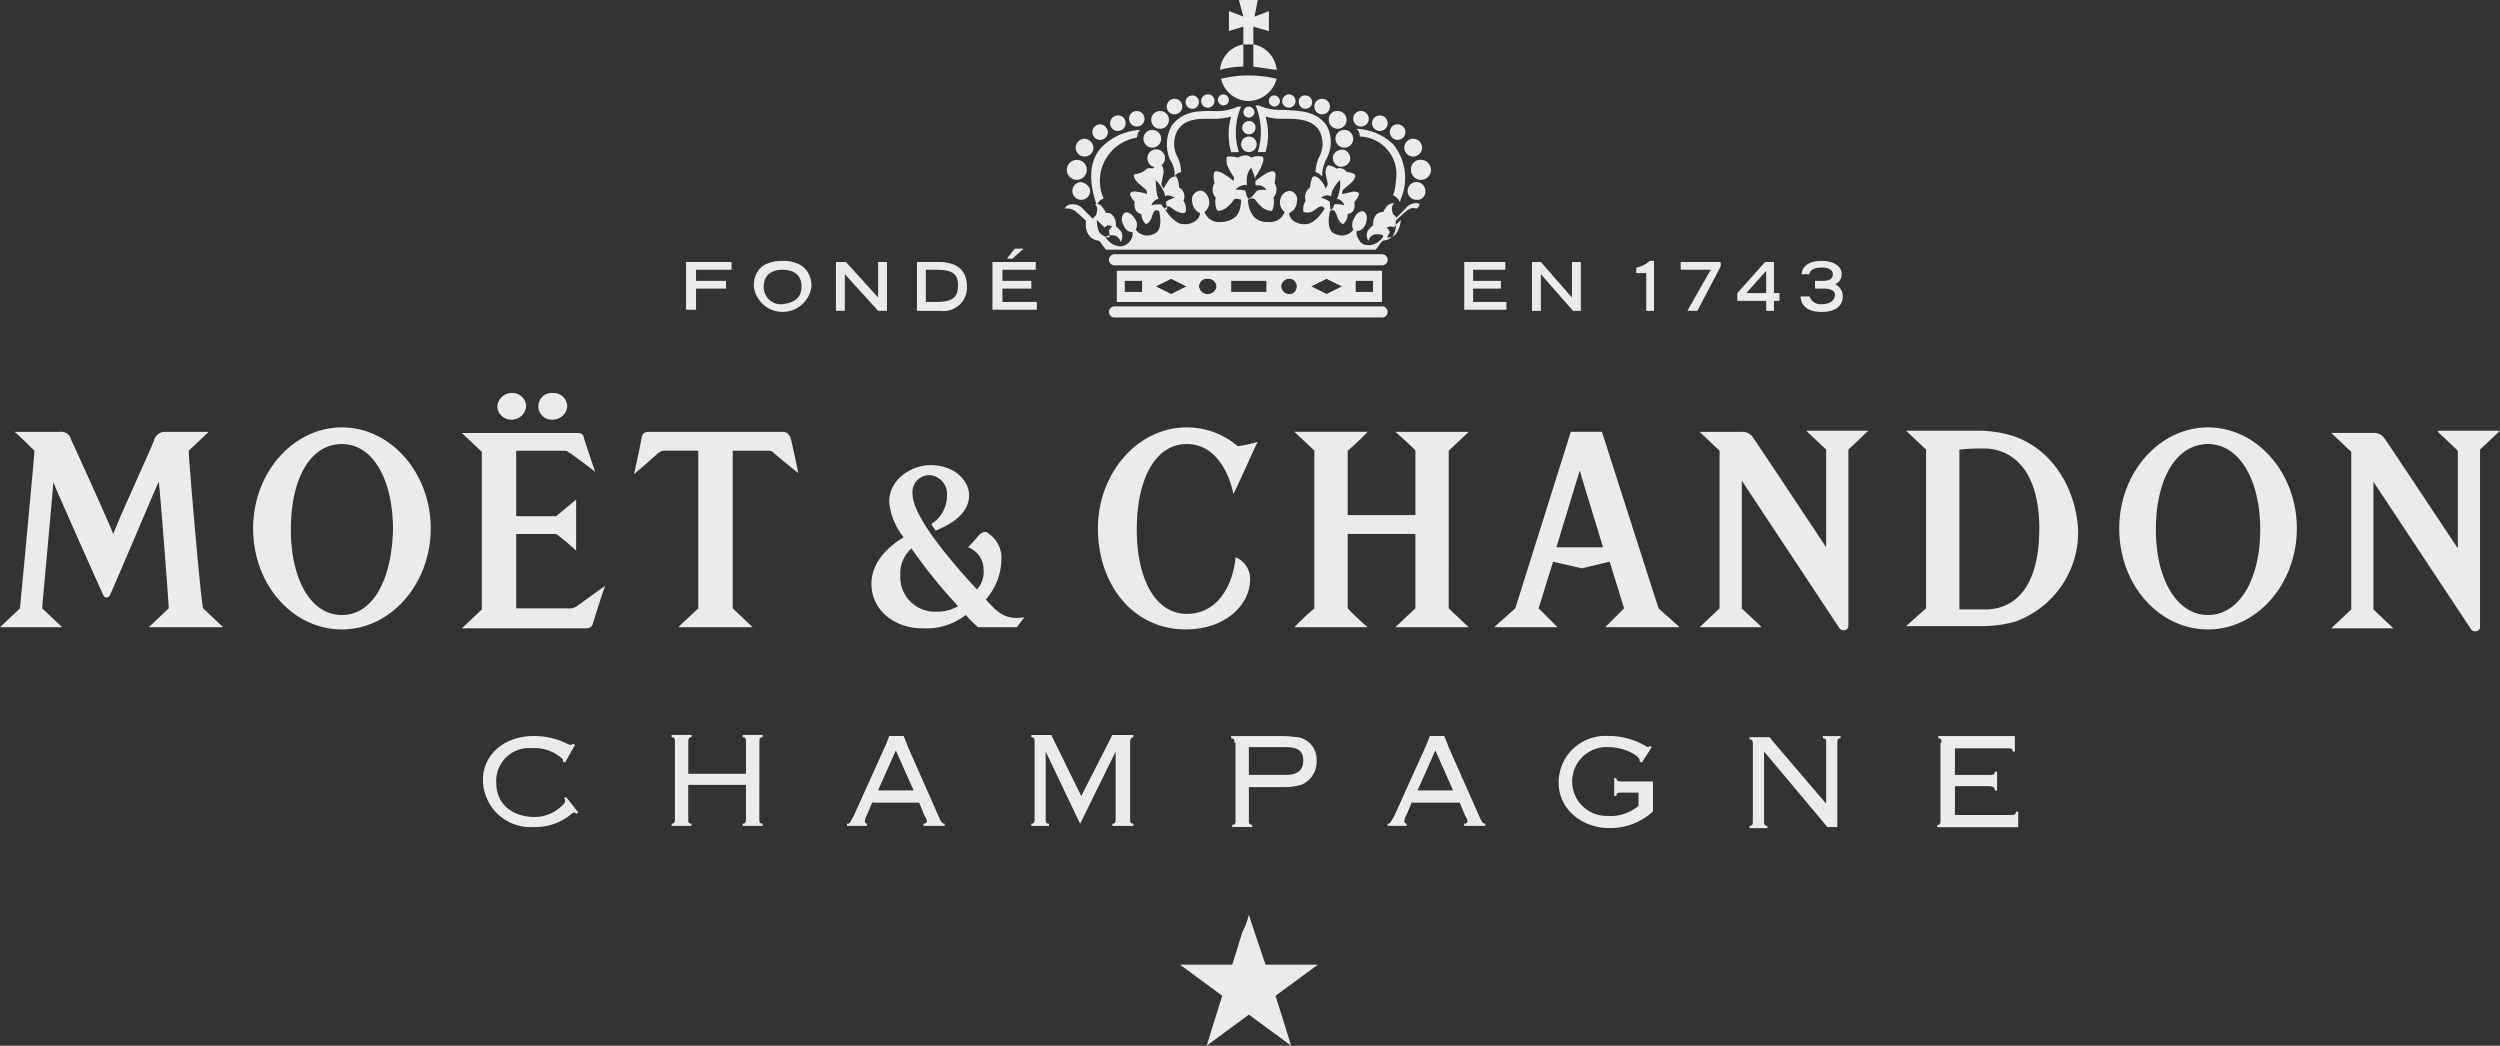 <?xml version="1.0" encoding="UTF-8"?>
<svg xmlns="http://www.w3.org/2000/svg" xmlns:xlink="http://www.w3.org/1999/xlink" width="227.113" height="95" viewBox="0 0 227.113 95">
  <rect x="0" y="0" width="227.113" height="95" fill="#333333" stroke="none"/>
  <defs>
    <linearGradient id="a" x1="-0.244" y1="0.494" x2="16.163" y2="0.494" gradientUnits="objectBoundingBox">
      <stop offset="0" stop-color="#fff"></stop>
      <stop offset="0.037" stop-color="#fff"></stop>
      <stop offset="0.272" stop-color="#fff"></stop>
      <stop offset="0.428" stop-color="#fff"></stop>
      <stop offset="0.689" stop-color="#fff"></stop>
      <stop offset="1" stop-color="#fff"></stop>
    </linearGradient>
    <linearGradient id="b" x1="-2.33" y1="0.506" x2="14.879" y2="0.506" xlink:href="#a"></linearGradient>
    <linearGradient id="c" x1="-3.966" y1="0.5" x2="12.068" y2="0.5" xlink:href="#a"></linearGradient>
    <linearGradient id="d" x1="-9.5" y1="0.5" x2="6.534" y2="0.5" xlink:href="#a"></linearGradient>
    <linearGradient id="e" x1="-5.598" y1="0.506" x2="9.74" y2="0.506" xlink:href="#a"></linearGradient>
    <linearGradient id="f" x1="-9.026" y1="0.494" x2="9.299" y2="0.494" xlink:href="#a"></linearGradient>
    <linearGradient id="g" x1="-11.647" y1="0.488" x2="4.953" y2="0.488" xlink:href="#a"></linearGradient>
    <linearGradient id="h" x1="-14.171" y1="0.488" x2="3.037" y2="0.488" xlink:href="#a"></linearGradient>
    <linearGradient id="i" x1="-18.234" y1="0.494" x2="1.096" y2="0.494" xlink:href="#a"></linearGradient>
    <linearGradient id="j" x1="-19.066" y1="0.481" x2="38.869" y2="0.481" xlink:href="#a"></linearGradient>
    <linearGradient id="k" x1="-21.761" y1="0.528" x2="43.415" y2="0.528" xlink:href="#a"></linearGradient>
    <linearGradient id="l" x1="-6.558" y1="-1.022" x2="-2.176" y2="-1.022" xlink:href="#a"></linearGradient>
    <linearGradient id="m" x1="-5.44" y1="-1.326" x2="-1.75" y2="-1.326" xlink:href="#a"></linearGradient>
    <linearGradient id="n" x1="-21.952" y1="0.491" x2="43.234" y2="0.491" xlink:href="#a"></linearGradient>
    <linearGradient id="o" x1="-26.15" y1="0.488" x2="48.321" y2="0.488" xlink:href="#a"></linearGradient>
    <linearGradient id="p" x1="-27.3" y1="0.49" x2="47.192" y2="0.49" xlink:href="#a"></linearGradient>
    <linearGradient id="q" x1="-28.524" y1="0.496" x2="45.993" y2="0.496" xlink:href="#a"></linearGradient>
    <linearGradient id="r" x1="-1.519" y1="0.52" x2="2.636" y2="0.52" xlink:href="#a"></linearGradient>
    <linearGradient id="s" x1="-1.519" y1="0.565" x2="2.636" y2="0.565" xlink:href="#a"></linearGradient>
    <linearGradient id="t" x1="-36.282" y1="0.481" x2="21.647" y2="0.481" xlink:href="#a"></linearGradient>
    <linearGradient id="u" x1="-40.622" y1="0.528" x2="24.536" y2="0.528" xlink:href="#a"></linearGradient>
    <linearGradient id="v" x1="-40.444" y1="0.491" x2="24.729" y2="0.491" xlink:href="#a"></linearGradient>
    <linearGradient id="w" x1="-45.277" y1="0.489" x2="29.179" y2="0.489" xlink:href="#a"></linearGradient>
    <linearGradient id="x" x1="-44.169" y1="0.491" x2="30.344" y2="0.491" xlink:href="#a"></linearGradient>
    <linearGradient id="y" x1="-42.956" y1="0.496" x2="31.56" y2="0.496" xlink:href="#a"></linearGradient>
    <linearGradient id="z" x1="-13.591" y1="0.493" x2="15.383" y2="0.493" xlink:href="#a"></linearGradient>
    <linearGradient id="aa" x1="-25.767" y1="0.471" x2="39.425" y2="0.471" xlink:href="#a"></linearGradient>
    <linearGradient id="ab" x1="-26.195" y1="0.474" x2="38.974" y2="0.474" xlink:href="#a"></linearGradient>
    <linearGradient id="ac" x1="-30.95" y1="0.514" x2="43.56" y2="0.514" xlink:href="#a"></linearGradient>
    <linearGradient id="ad" x1="-37.512" y1="0.488" x2="49.387" y2="0.488" xlink:href="#a"></linearGradient>
    <linearGradient id="ae" x1="-38.667" y1="0.488" x2="48.204" y2="0.488" xlink:href="#a"></linearGradient>
    <linearGradient id="af" x1="-52.544" y1="0.484" x2="51.794" y2="0.484" xlink:href="#a"></linearGradient>
    <linearGradient id="ag" x1="-40.181" y1="0.513" x2="31.641" y2="0.513" xlink:href="#a"></linearGradient>
    <linearGradient id="ah" x1="-36.589" y1="0.472" x2="28.617" y2="0.472" xlink:href="#a"></linearGradient>
    <linearGradient id="ai" x1="-36.206" y1="0.474" x2="28.986" y2="0.474" xlink:href="#a"></linearGradient>
    <linearGradient id="aj" x1="-40.454" y1="0.514" x2="34.06" y2="0.514" xlink:href="#a"></linearGradient>
    <linearGradient id="ak" x1="-46.02" y1="0.488" x2="40.896" y2="0.488" xlink:href="#a"></linearGradient>
    <linearGradient id="al" x1="-44.771" y1="0.488" x2="42.146" y2="0.488" xlink:href="#a"></linearGradient>
    <linearGradient id="am" x1="-41.748" y1="0.462" x2="45.123" y2="0.462" xlink:href="#a"></linearGradient>
    <linearGradient id="an" x1="-35.742" y1="0.494" x2="38.778" y2="0.494" xlink:href="#a"></linearGradient>
    <linearGradient id="ao" x1="-50.27" y1="0.517" x2="54.123" y2="0.517" xlink:href="#a"></linearGradient>
    <linearGradient id="ap" x1="-1.067" y1="0.496" x2="2.195" y2="0.496" xlink:href="#a"></linearGradient>
    <linearGradient id="aq" x1="-22.91" y1="0.476" x2="26.743" y2="0.476" xlink:href="#a"></linearGradient>
    <linearGradient id="ar" x1="-24.348" y1="0.476" x2="25.325" y2="0.476" xlink:href="#a"></linearGradient>
    <linearGradient id="as" x1="-9.646" y1="0.487" x2="11.216" y2="0.487" xlink:href="#a"></linearGradient>
    <linearGradient id="at" x1="0.003" y1="0.495" x2="0.994" y2="0.495" xlink:href="#a"></linearGradient>
    <linearGradient id="au" x1="-0.005" y1="0.507" x2="25.428" y2="0.507" xlink:href="#a"></linearGradient>
    <linearGradient id="av" x1="-1.178" y1="0.496" x2="18.881" y2="0.496" xlink:href="#a"></linearGradient>
    <linearGradient id="aw" x1="-2.939" y1="0.495" x2="19.731" y2="0.495" xlink:href="#a"></linearGradient>
    <linearGradient id="ax" x1="-4.505" y1="0.495" x2="18.168" y2="0.495" xlink:href="#a"></linearGradient>
    <linearGradient id="ay" x1="-6.906" y1="0.508" x2="19.169" y2="0.508" xlink:href="#a"></linearGradient>
    <linearGradient id="az" x1="-17.956" y1="0.507" x2="8.789" y2="0.507" xlink:href="#a"></linearGradient>
    <linearGradient id="ba" x1="-16.915" y1="0.495" x2="6.26" y2="0.495" xlink:href="#a"></linearGradient>
    <linearGradient id="bb" x1="-53.516" y1="0.495" x2="11.671" y2="0.495" xlink:href="#a"></linearGradient>
    <linearGradient id="bc" x1="-24.898" y1="0.495" x2="4.076" y2="0.495" xlink:href="#a"></linearGradient>
    <linearGradient id="bd" x1="-24.926" y1="0.495" x2="2.519" y2="0.495" xlink:href="#a"></linearGradient>
    <linearGradient id="be" x1="-26.423" y1="0.496" x2="1.019" y2="0.496" xlink:href="#a"></linearGradient>
  </defs>
  <g transform="translate(-404.7 -281.5)" opacity="0.9">
    <g transform="translate(448.569 348.262)">
      <path d="M456.873,354.759l-.2.1c-.1-.1-.1-.1-.2-.1a.312.312,0,0,0-.2.1,5.081,5.081,0,0,1-3.429,1.21,4.324,4.324,0,0,1-4.639-4.336c0-2.118,1.815-3.933,4.639-3.933a6.858,6.858,0,0,1,2.32.4c.5.2.706.3.908.4h.1c.1,0,.1,0,.2-.1l.2.1-.908,1.614-.2-.1v-.2a3.735,3.735,0,0,0-2.824-1.009,2.98,2.98,0,0,0-3.227,3.126c0,2.017,1.513,3.126,3.53,3.126a3.583,3.583,0,0,0,2.622-1.21.37.37,0,0,0,.1-.3c0-.1,0-.1-.1-.2l.2-.1Z" transform="translate(-448.2 -347.699)" fill="url(#a)"></path>
      <path d="M473.167,355.365c0,.2,0,.4.3.4v.2h-1.815v-.2c.3,0,.3-.2.3-.4v-3.126h-5.244v3.126c0,.2,0,.4.3.4v.2H465.2v-.2c.3,0,.3-.2.3-.4v-7.059c0-.2,0-.4-.3-.4v-.2h1.815v.2c-.3,0-.3.2-.3.4v2.925h5.244v-2.925c0-.2,0-.4-.3-.4v-.2h1.815v.2c-.3,0-.3.2-.3.4Z" transform="translate(-448.056 -347.7)" fill="url(#b)"></path>
      <path d="M483.32,353.75l-.5,1.21a1.434,1.434,0,0,0-.2.605.217.217,0,0,0,.2.2v.2H481v-.2c.3,0,.2,0,.605-.706l2.824-6.253a9.5,9.5,0,0,0,.4-1.008h1.311s.3.706.4,1.008l2.723,6.152c.3.706.4.807.605.807v.2h-1.916v-.2c.2,0,.3-.1.3-.2s0-.2-.2-.5l-.5-1.21H483.32Zm.5-1.009h3.227l-1.614-3.631Z" transform="translate(-447.921 -347.699)" fill="url(#c)"></path>
      <path d="M531.919,353.75l-.5,1.21a1.434,1.434,0,0,0-.2.605.217.217,0,0,0,.2.2v.2H529.7v-.2c.2,0,.2,0,.605-.706l2.824-6.253a9.5,9.5,0,0,0,.4-1.008h1.311s.3.706.4,1.008l2.723,6.152c.3.706.4.807.605.807v.2h-1.916v-.2c.2,0,.3-.1.3-.2s0-.2-.2-.5l-.5-1.21h-4.336Zm.5-1.009h3.227l-1.614-3.631Z" transform="translate(-447.508 -347.699)" fill="url(#d)"></path>
      <path d="M497.6,355.97v-.2c.3,0,.3-.2.3-.4v-7.059c0-.2,0-.4-.3-.4v-.2h1.815l2.723,5.547,2.824-5.547h1.916v.2c-.2,0-.3.2-.3.4v7.059c0,.2,0,.4.3.4v.2h-1.916v-.2c.3,0,.3-.2.3-.4v-6.152h0l-3.227,6.555-3.126-6.555h0v6.152c0,.2,0,.4.3.4v.2Z" transform="translate(-447.78 -347.7)" fill="url(#e)"></path>
      <path d="M515.9,348.405c0-.2,0-.4-.3-.4v-.2h4.639c.706,0,1.109.1,1.412.1a2.042,2.042,0,0,1,1.714,2.118,2.264,2.264,0,0,1-1.412,2.219,5.713,5.713,0,0,1-1.614.2h-3.126v3.025c0,.2,0,.4.3.4v.2H515.7v-.2c.3,0,.3-.2.3-.4v-7.059Zm1.311,2.925h3.328c1.311,0,1.614-.605,1.614-1.311s-.3-1.21-1.614-1.21h-3.328Z" transform="translate(-447.628 -347.699)" fill="url(#f)"></path>
      <path d="M550.848,352.943c-.3,0-.5,0-.5.3h-.2v-1.614h.2c0,.3.3.3.5.3h2.824v2.723a5.734,5.734,0,0,1-3.933,1.513c-2.521,0-4.639-1.714-4.639-4.135a4.246,4.246,0,0,1,4.437-4.236,6.686,6.686,0,0,1,3.63,1.008c.1,0,.1,0,.2-.1l.2.1-.908,1.412-.2-.1v-.1c0-.4-1.311-1.21-2.925-1.21a3.127,3.127,0,1,0-.1,6.253,4,4,0,0,0,2.925-.908v-1.21h-1.513Z" transform="translate(-447.377 -347.699)" fill="url(#g)"></path>
      <path d="M569.259,353.952h0v-5.547c0-.2,0-.4-.3-.4v-.2h1.614v.2c-.3,0-.3.2-.3.4v7.665h-.908s-.4-.5-.5-.605l-5.244-6.253v6.354c0,.2,0,.4.3.4v.2H562.3v-.2c.3,0,.3-.2.3-.4v-7.059c0-.2,0-.4-.3-.4v-.2h1.815s.4.5.5.605Z" transform="translate(-447.231 -347.699)" fill="url(#h)"></path>
      <path d="M579.6,348.405c0-.2,0-.4-.3-.4v-.2h6.959v1.412h-.2c0-.3-.1-.3-.605-.3h-4.639v2.42h3.025c.4,0,.605,0,.605-.3h.2v1.714h-.2c0-.3-.2-.4-.605-.4h-3.025v2.622h4.942c.4,0,.605,0,.605-.3h.2v1.412H579.2v-.2c.3,0,.3-.2.3-.4v-7.059Z" transform="translate(-447.087 -347.699)" fill="url(#i)"></path>
    </g>
    <g transform="translate(501.414 281.5)">
      <path d="M502.615,296.808a.908.908,0,1,1-.908-.908A.9.9,0,0,1,502.615,296.808Z" transform="translate(-500.598 -281.378)" fill="url(#j)"></path>
      <path d="M502.914,298.707a.807.807,0,1,1-.807-.807C502.51,298,502.914,298.3,502.914,298.707Z" transform="translate(-500.594 -281.361)" fill="url(#k)"></path>
      <g transform="translate(4.74 8.572)">
        <path d="M514.982,291.008a.5.5,0,1,0-.5-.5A.54.54,0,0,0,514.982,291.008Zm3.126,4.236h.706a5.848,5.848,0,0,0,0-3.227,4.911,4.911,0,0,0,1.513.2h.3c.908,0,2.32,0,3.026,1.008a2.5,2.5,0,0,1,0,2.521,3.684,3.684,0,0,0-.3,1.311,1.534,1.534,0,0,1,.605.4,3.458,3.458,0,0,1,.4-1.614,3.188,3.188,0,0,0,0-3.025c-1.008-1.412-2.723-1.311-3.832-1.412h-.1a4.813,4.813,0,0,1-2.219-.4h-.3A6.215,6.215,0,0,1,518.108,295.244ZM505.3,306.035v2.824h24v-2.824Zm2.32,1.916h-1.614v-1.109h1.614Zm2.622.2-1.412-.706,1.412-.706,1.412.706Zm3.328,0a.779.779,0,0,1-.807-.706.719.719,0,0,1,.807-.706.779.779,0,0,1,.807.706A.856.856,0,0,1,513.57,308.153Zm5.345-.2h-3.227v-1.109h3.227Zm2.118.2a.779.779,0,0,1-.807-.706.719.719,0,0,1,.807-.706.712.712,0,1,1,0,1.412Zm3.328,0-1.412-.706,1.412-.706,1.412.706Zm4.236-.2h-1.614v-1.109H528.6Zm-18.052-10.488a.881.881,0,0,1,.605-.4,3.684,3.684,0,0,0-.3-1.311,2.5,2.5,0,0,1,0-2.521c.706-1.109,2.118-1.008,3.025-1.008h.3a6.1,6.1,0,0,0,1.513-.2,5.848,5.848,0,0,0,0,3.227h.706a5.933,5.933,0,0,1,.2-4.135h-.3a4.812,4.812,0,0,1-2.219.4h0c-1.109,0-2.824-.1-3.832,1.412a3.55,3.55,0,0,0-.1,3.025A2.294,2.294,0,0,1,510.544,297.463Zm-1.412-.908a.8.8,0,1,0-1.008-.5A.753.753,0,0,0,509.132,296.555Z" transform="translate(-505.3 -290)" fill="url(#l)"></path>
      </g>
      <g transform="translate(2.418 11.699)">
        <path d="M507.135,293.907h0c.1-.3.1-.5.3-.706a5.387,5.387,0,0,0-3.328,1.412c-1.614,1.513-1.109,3.832-.706,5.143.1.2,0,.1.1.3.2-.4.3-.5.605-.605,0-.1,0-.1-.1-.3a3.983,3.983,0,0,1,3.126-5.244Zm23.3.605A5.128,5.128,0,0,0,527.1,293.1a.916.916,0,0,1,.3.706h0a3.426,3.426,0,0,1,3.328,3.328,9.938,9.938,0,0,1-.2,1.714.781.781,0,0,0-.1.3,1.144,1.144,0,0,1,.605.605c.1-.2,0,0,.1-.3A4.84,4.84,0,0,0,530.431,294.512ZM505.32,308.832h24.1v-2.824h-24v2.824ZM527,306.916h1.614v1.109H527Zm-2.622-.2,1.412.706-1.412.706-1.412-.706Zm-3.328,0a.712.712,0,1,1-.807.706A.779.779,0,0,1,521.052,306.715Zm-5.345.2h3.227v1.109h-3.227Zm-2.118-.2a.779.779,0,0,1,.807.706.719.719,0,0,1-.807.706.779.779,0,0,1-.807-.706A.719.719,0,0,1,513.589,306.715Zm-3.328,0,1.412.706-1.412.706-1.412-.706Zm-4.236.2h1.614v1.109h-1.614Z" transform="translate(-502.998 -293.1)" fill="url(#m)"></path>
      </g>
      <path d="M503.214,294.807a.807.807,0,1,1-.807-.807A.868.868,0,0,1,503.214,294.807Z" transform="translate(-500.591 -281.394)" fill="url(#n)"></path>
      <path d="M504.512,293.406a.706.706,0,1,1-.706-.706A.758.758,0,0,1,504.512,293.406Z" transform="translate(-500.579 -281.405)" fill="url(#o)"></path>
      <path d="M506.112,292.606a.706.706,0,1,1-.706-.706A.689.689,0,0,1,506.112,292.606Z" transform="translate(-500.565 -281.412)" fill="url(#p)"></path>
      <circle cx="0.706" cy="0.706" r="0.706" transform="translate(5.849 10.085)" fill="url(#q)"></circle>
      <path d="M529.409,310.108h0a.5.5,0,0,0,0-1.008H505.1a.5.5,0,0,0,0,1.008h24.3Z" transform="translate(-500.566 -281.266)" fill="url(#r)"></path>
      <path d="M529.409,305.408h0a.5.5,0,0,0,0-1.008H505.1a.5.5,0,0,0,0,1.008h24.3Z" transform="translate(-500.566 -281.306)" fill="url(#s)"></path>
      <path d="M531.8,296.808a.908.908,0,1,0,.908-.908A.846.846,0,0,0,531.8,296.808Z" transform="translate(-500.335 -281.378)" fill="url(#t)"></path>
      <path d="M533,296.9Z" transform="translate(-500.325 -281.369)" fill="#fff"></path>
      <path d="M531.5,298.707a.8.8,0,0,0,.807.807.742.742,0,0,0,.807-.807.807.807,0,0,0-1.614,0Z" transform="translate(-500.338 -281.361)" fill="url(#u)"></path>
      <path d="M531.2,294.807a.807.807,0,1,0,.807-.807A.8.8,0,0,0,531.2,294.807Z" transform="translate(-500.34 -281.394)" fill="url(#v)"></path>
      <path d="M529.9,293.406a.706.706,0,1,0,.706-.706A.689.689,0,0,0,529.9,293.406Z" transform="translate(-500.351 -281.405)" fill="url(#w)"></path>
      <path d="M528.3,292.606a.706.706,0,1,0,.706-.706A.689.689,0,0,0,528.3,292.606Z" transform="translate(-500.365 -281.412)" fill="url(#x)"></path>
      <path d="M526.6,292.206a.706.706,0,1,0,.706-.706A.689.689,0,0,0,526.6,292.206Z" transform="translate(-500.379 -281.415)" fill="url(#y)"></path>
      <path d="M532.2,294.6Z" transform="translate(-500.332 -281.389)" fill="#fff"></path>
      <path d="M530.7,293.1Z" transform="translate(-500.344 -281.401)" fill="#fff"></path>
      <path d="M528.7,292.3Z" transform="translate(-500.361 -281.408)" fill="#fff"></path>
      <path d="M516.308,281.5h1.714l-.3,1.513,1.311-.5v1.815l-1.412-.4v1.614h-.908V283.92l-1.311.4v-1.815l1.311.5Z" transform="translate(-500.474 -281.5)" fill="url(#z)"></path>
      <circle cx="0.807" cy="0.807" r="0.807" transform="translate(7.16 11.799)" fill="url(#aa)"></circle>
      <path d="M510.014,292.307a.807.807,0,1,1-.807-.807A.8.8,0,0,1,510.014,292.307Z" transform="translate(-500.534 -281.415)" fill="url(#ab)"></path>
      <path d="M511.212,291.106a.706.706,0,1,1-.706-.706A.689.689,0,0,1,511.212,291.106Z" transform="translate(-500.522 -281.424)" fill="url(#ac)"></path>
      <path d="M512.71,290.705a.605.605,0,1,1-.605-.605A.581.581,0,0,1,512.71,290.705Z" transform="translate(-500.507 -281.427)" fill="url(#ad)"></path>
      <path d="M514.11,290.605a.605.605,0,1,1-.605-.605A.581.581,0,0,1,514.11,290.605Z" transform="translate(-500.496 -281.428)" fill="url(#ae)"></path>
      <path d="M519,290.6a.5.5,0,1,0,1.008,0,.54.54,0,0,0-.5-.5A.476.476,0,0,0,519,290.6Z" transform="translate(-500.444 -281.427)" fill="url(#af)"></path>
      <path d="M525.3,296.513a.884.884,0,0,0,1.008-.5.832.832,0,0,0-.5-1.009.884.884,0,0,0-1.008.5A.832.832,0,0,0,525.3,296.513Z" transform="translate(-500.395 -281.386)" fill="url(#ag)"></path>
      <path d="M525,294.007a.807.807,0,1,0,.807-.807A.8.8,0,0,0,525,294.007Z" transform="translate(-500.393 -281.401)" fill="url(#ah)"></path>
      <path d="M524.4,292.307a.807.807,0,1,0,.807-.807A.742.742,0,0,0,524.4,292.307Z" transform="translate(-500.398 -281.415)" fill="url(#ai)"></path>
      <path d="M523.1,291.106a.706.706,0,1,0,.706-.706A.689.689,0,0,0,523.1,291.106Z" transform="translate(-500.409 -281.424)" fill="url(#aj)"></path>
      <path d="M521.7,290.705a.605.605,0,1,0,.605-.605A.535.535,0,0,0,521.7,290.705Z" transform="translate(-500.421 -281.427)" fill="url(#ak)"></path>
      <path d="M520.2,290.605a.605.605,0,1,0,.605-.605A.651.651,0,0,0,520.2,290.605Z" transform="translate(-500.434 -281.428)" fill="url(#al)"></path>
      <path d="M517.81,293.005a.605.605,0,1,1-.605-.605A.581.581,0,0,1,517.81,293.005Z" transform="translate(-500.464 -281.407)" fill="url(#am)"></path>
      <path d="M517.912,294.506a.706.706,0,1,1-.706-.706A.689.689,0,0,1,517.912,294.506Z" transform="translate(-500.465 -281.396)" fill="url(#an)"></path>
      <path d="M517.708,291.6a.5.5,0,1,1-.5-.5A.54.54,0,0,1,517.708,291.6Z" transform="translate(-500.463 -281.418)" fill="url(#ao)"></path>
      <path d="M532.569,299.836a1.227,1.227,0,0,0-1.008.5l-.807.807-.3-.3c-.1-.2-.2-.706,0-.908.1-.1,0-.1,0-.1a.937.937,0,0,0-.605.3,5.233,5.233,0,0,0-.3.5,1,1,0,0,0-.605.2,1.256,1.256,0,0,0-.3,1.008,2.269,2.269,0,0,0-.5.5.9.9,0,0,0,0,.807c0,.1.1.1.1,0a.758.758,0,0,1,.706-.5c.4,0,.605.1.605.2a1.678,1.678,0,0,1-1.21.807c-.5,0-.807-.1-1.008-.5a1.023,1.023,0,0,1-.2-.807s.5.1.807-.605c.2-.605.1-.908-.1-1.109-.3-.2-.706.1-.908.5-.4.706-.1,1.109-.1,1.109a1.3,1.3,0,0,1-1.614.4c-1.008-.3-.5-2.118-.5-2.118s.3-.1.4,0a2.409,2.409,0,0,1,.3.706c.1.2.3.5.5.5a1.26,1.26,0,0,0,.4-.908c.4-.1.706-.3.605-1.109,0,0,.5-.5.4-.807a.776.776,0,0,0-.605-.1c-.4.1-.908.2-.908.2s0-.3.1-.4.605-.5.807-.706.4-.605.2-.706a1.87,1.87,0,0,0-.706-.2.7.7,0,0,0-.4-.3h0a.787.787,0,0,0-.5,0,2.136,2.136,0,0,0-.706-.3c-.2,0-.3.4-.3.605,0,.3.2,1.008.2,1.109a1.478,1.478,0,0,1-.2.4,1.911,1.911,0,0,0-.5-.807.682.682,0,0,0-.605-.3c-.1,0-.3.605-.3,1.008a1.043,1.043,0,0,0-.4,1.21,1.31,1.31,0,0,0-.2,1.009,1.02,1.02,0,0,0,.908-.1c.3-.2.5-.4.706-.4a.373.373,0,0,1,.3.2s-.807,1.412-1.714,1.412a1.607,1.607,0,0,1-1.109-.3.954.954,0,0,1-.4-.706,1.177,1.177,0,0,0,.706-1.009.806.806,0,0,0-.605-1.008.956.956,0,0,0-.908.807,1.092,1.092,0,0,0,.4,1.109,1.389,1.389,0,0,1-1.513.908,1.607,1.607,0,0,1-1.21-.4,2.4,2.4,0,0,1-.605-1.614s.3-.2.5-.1c.2,0,.3.4.605.605a1.4,1.4,0,0,0,1.008.5c.2,0,.3-.807.2-1.21a1.068,1.068,0,0,0,.1-1.311s.2-.807,0-1.008c-.1-.1-.3-.1-.706.1a7.091,7.091,0,0,0-1.009.706s-.1-.3,0-.4a5.47,5.47,0,0,0,.605-1.109c.1-.3.2-.706-.1-.706a1.49,1.49,0,0,0-.908.1.852.852,0,0,0-.605-.2h0a1.433,1.433,0,0,0-.605.2,3.112,3.112,0,0,0-.908-.1c-.2,0-.1.5-.1.706a5.471,5.471,0,0,0,.605,1.109c.1.1,0,.4,0,.4a7.087,7.087,0,0,0-1.009-.706c-.4-.2-.706-.2-.706-.1-.2.3,0,1.008,0,1.008a1.057,1.057,0,0,0,.1,1.311c-.1.4,0,1.109.2,1.21a1.4,1.4,0,0,0,1.008-.5c.3-.2.4-.605.605-.605a2.052,2.052,0,0,1,.5.1s0,1.21-.605,1.614a1.938,1.938,0,0,1-1.21.4,1.389,1.389,0,0,1-1.513-.908,1.092,1.092,0,0,0,.4-1.109c-.1-.5-.5-.908-.908-.807a.806.806,0,0,0-.605,1.008,1.177,1.177,0,0,0,.706,1.009.954.954,0,0,1-.4.706,1.608,1.608,0,0,1-1.109.3c-.908,0-1.714-1.412-1.714-1.412s.2-.2.3-.2c.2,0,.4.2.706.4.4.2.807.3.908.1a1.31,1.31,0,0,0-.2-1.009.925.925,0,0,0-.4-1.21c0-.5-.2-1.008-.3-1.008a.785.785,0,0,0-.605.3c-.2.3-.5.807-.5.807a1.478,1.478,0,0,1-.2-.4c0-.1.2-.908.2-1.109,0-.3-.1-.706-.3-.605a1.09,1.09,0,0,0-.706.3.787.787,0,0,0-.5,0h0a1.706,1.706,0,0,1-1.109.5c-.2.1,0,.5.2.706s.706.605.807.706.1.4.1.4a2.98,2.98,0,0,0-.908-.2.639.639,0,0,0-.605.1c-.1.3.4.807.4.807-.1.706.2,1.009.605,1.109a1.26,1.26,0,0,0,.4.908c.2,0,.4-.3.5-.5a2.41,2.41,0,0,1,.3-.706c.1-.1.4,0,.4,0s.5,1.815-.5,2.118a1.3,1.3,0,0,1-1.614-.4.875.875,0,0,0-.1-1.009c-.2-.4-.706-.706-.908-.5-.2.1-.4.5-.1,1.109.3.706.807.605.807.605a1.054,1.054,0,0,1-.2.807,1.113,1.113,0,0,1-1.008.5,1.678,1.678,0,0,1-1.21-.807c0-.1.2-.2.605-.2a.758.758,0,0,1,.706.5c0,.1.1.1.1,0a.974.974,0,0,0,0-.807,2.272,2.272,0,0,0-.5-.5,1.256,1.256,0,0,0-.3-1.009.618.618,0,0,0-.605-.2,1.475,1.475,0,0,0-.3-.5.541.541,0,0,0-.605-.3c-.1,0-.1,0,0,.1.2.2.1.706,0,.908l-.3.3-.807-.807a1.227,1.227,0,0,0-1.008-.5c-.605,0-.706.4-.706.4a1.288,1.288,0,0,1,.908.2,11.251,11.251,0,0,1,1.009.908c-.1,1.008.3,1.714,1.21,1.815l.605.807h24.506l.605-.807c1.008-.1,1.311-.807,1.21-1.815a11.231,11.231,0,0,1,1.008-.908.872.872,0,0,1,.908-.2S533.174,299.836,532.569,299.836Zm-27.935,3.126a1.249,1.249,0,0,1-.807-.4c-.3-.3-.3-1.21-.3-1.21l.5.5.2.2a1.249,1.249,0,0,1,.3-.2,1.043,1.043,0,0,1,.4.1l-.2.2a.312.312,0,0,0-.1.2S504.735,302.862,504.634,302.963Zm5.244-2.521c-.1.1-.5-.5-.5-.5h-.4a2.051,2.051,0,0,0-.5.1,1.085,1.085,0,0,1,.4-.5.781.781,0,0,1,.3-.1s-.1,0-.2-.5a8.4,8.4,0,0,1-.1-1.21,3.681,3.681,0,0,1,.706,1.008c.2.4.1.5.1.5a.442.442,0,0,1,.3-.1,1.279,1.279,0,0,1,.605.2,4.741,4.741,0,0,0-.5.2,1.247,1.247,0,0,0-.3.2S509.979,300.442,509.878,300.442Zm7.463-1.009c-.2,0-.3-.706-.3-.706a1.043,1.043,0,0,0-.4-.1h-.5a1.091,1.091,0,0,1,.605-.4.487.487,0,0,1,.4,0v-.4a1.763,1.763,0,0,1,.4-1.21h0a4.971,4.971,0,0,1,.4,1.21v.4h.4a1.091,1.091,0,0,1,.605.4h-.5a1.043,1.043,0,0,0-.4.1s-.5.706-.706.706Zm7.463,1.009c-.1,0-.1-.706-.1-.706a1.248,1.248,0,0,0-.3-.2,4.744,4.744,0,0,0-.5-.2.883.883,0,0,1,.605-.2.442.442,0,0,1,.3.1,2.829,2.829,0,0,1,.1-.5,3.681,3.681,0,0,1,.706-1.008,2.822,2.822,0,0,1-.1,1.21,1.2,1.2,0,0,1-.2.5.78.78,0,0,1,.3.1,1.085,1.085,0,0,1,.4.5,2.051,2.051,0,0,0-.5-.1h-.4S524.9,300.542,524.8,300.442Zm5.95,2.118a.972.972,0,0,1-.807.4c-.1,0,.2-.5.2-.5a.352.352,0,0,1-.1-.2l-.2-.2a1.043,1.043,0,0,1,.4-.1.442.442,0,0,1,.3.1s-.1.1.1-.2l.5-.5A2.731,2.731,0,0,1,530.754,302.559Z" transform="translate(-500.6 -281.381)" fill="url(#ap)"></path>
      <path d="M516.718,285.5v2.017a7.678,7.678,0,0,0-2.118.3A2.575,2.575,0,0,1,516.718,285.5Z" transform="translate(-500.481 -281.466)" fill="url(#aq)"></path>
      <path d="M517.6,285.5a2.575,2.575,0,0,1,2.118,2.32l-2.118-.3Z" transform="translate(-500.456 -281.466)" fill="url(#ar)"></path>
      <path d="M519.742,288.6a2.693,2.693,0,0,1-2.521,2.017A2.581,2.581,0,0,1,514.7,288.6a10.161,10.161,0,0,1,2.521-.3A10.766,10.766,0,0,1,519.742,288.6Z" transform="translate(-500.48 -281.442)" fill="url(#as)"></path>
    </g>
    <g transform="translate(404.7 317.201)">
      <path d="M512.508,321.539c3.025,0,4.034,3.429,4.236,4.538.4-.706,2.017-4.437,2.219-4.74a12.863,12.863,0,0,1-1.815.4,7.129,7.129,0,0,0-4.639-1.714c-4.437,0-8.068,4.135-8.068,9.177,0,5.143,3.227,9.177,7.967,9.177,3.63,0,5.748-2.219,5.849-4.336a2.123,2.123,0,0,0-1.311-2.219c-.2,2.219-1.412,5.143-4.437,5.143-2.824,0-4.538-3.126-4.538-7.665C507.97,324.665,509.684,321.539,512.508,321.539Zm-90.663.605,1.815-1.714h-3.933a1,1,0,0,0-1.009.706c-.1.4-3.126,6.959-3.731,8.572-.2-.605-3.53-7.967-3.832-8.572a.9.9,0,0,0-1.009-.706h-4.135c.3.2,1.513,1.412,1.815,1.714,0,.5-1.21,13.211-1.311,14.321l-1.815,1.714h5.648l-1.815-1.714c0-.3,1.008-10.993,1.008-11.5.1.4,4.437,10.085,4.538,10.287a.315.315,0,0,0,.605,0c.1-.1,4.135-9.682,4.437-10.287.1.5.908,10.993.908,11.5l-1.815,1.714h6.757l-1.815-1.714C422.954,335.961,421.844,322.951,421.844,322.144Zm13.917-2.118c-4.437,0-8.068,4.135-8.068,9.177,0,5.143,3.631,9.177,8.068,9.177s8.068-4.135,8.068-9.177S440.2,320.026,435.762,320.026Zm0,17.044c-2.824,0-4.639-3.227-4.639-7.765s1.714-7.765,4.639-7.765c2.824,0,4.639,3.227,4.639,7.765C440.3,333.843,438.585,337.07,435.762,337.07Zm169.528-17.044c-4.437,0-8.068,4.135-8.068,9.177,0,5.143,3.631,9.177,8.068,9.177s8.068-4.135,8.068-9.177S609.727,320.026,605.289,320.026Zm0,17.044c-2.824,0-4.74-3.227-4.74-7.765s1.815-7.765,4.74-7.765c2.824,0,4.74,3.227,4.74,7.765S608.113,337.07,605.289,337.07Zm-154.1-17.749a1.32,1.32,0,0,0,1.311-1.21,1.251,1.251,0,0,0-1.311-1.21,1.32,1.32,0,0,0-1.311,1.21A1.251,1.251,0,0,0,451.191,319.32Zm3.731,0a1.32,1.32,0,0,0,1.311-1.21,1.251,1.251,0,0,0-1.311-1.21,1.214,1.214,0,1,0,0,2.42Zm1.311,17.144h-4.639v-6.757h3.631a20.515,20.515,0,0,1,1.815,1.513v-4.639l-1.815,1.513h-3.631v-5.95h4.236c.3,0,.4,0,.605.2.1,0,2.219,1.614,2.32,1.714,0-.1-1.008-2.925-1.008-3.126-.1-.3-.2-.4-.706-.4H446.653s1.714,1.614,1.815,1.714v14.321l-1.815,1.714h11.3a.58.58,0,0,0,.605-.4c0-.1,1.009-3.227,1.109-3.429-.1,0-2.521,1.815-2.723,1.916A1.5,1.5,0,0,1,456.234,336.465ZM475.8,320.43H463.6c-.3,0-.5.1-.605.5,0,.1-.605,3.025-.706,3.328.2-.1,2.118-1.815,2.219-1.916.2-.1.3-.2.5-.2h3.126v14.321s-1.614,1.513-1.815,1.714h6.757l-1.815-1.714V322.144h3.126c.3,0,.4,0,.605.2.1.1,1.916,1.614,2.219,1.815,0-.1-.605-2.925-.706-3.227C476.3,320.531,476.1,320.43,475.8,320.43Zm18.455,15.228a5.62,5.62,0,0,0,1.412-3.53,2.662,2.662,0,0,0-1.109-2.42c-.3-.3-.605-.2-.908.1-.1.1-.605.706-1.008,1.109a2.148,2.148,0,0,1,1.412,2.017,2.353,2.353,0,0,1-.605,1.815c-.908-1.009-5.849-6.253-5.849-8.673a1.543,1.543,0,0,1,1.513-1.714,1.7,1.7,0,0,1,1.614,1.815,3.042,3.042,0,0,1-1.412,2.622,3.141,3.141,0,0,0,.4.605c.908-.4,3.026-1.311,3.026-3.227,0-1.21-1.21-2.723-3.53-2.723-1.614,0-3.731,1.21-3.731,3.328a6,6,0,0,0,1.311,3.227c-1.009.605-2.925,2.017-2.925,4.236,0,2.319,2.017,4.034,4.639,4.034a5.89,5.89,0,0,0,3.933-1.21,11.18,11.18,0,0,0,1.109,1.109h3.53c.1-.1.5-.706.706-.908C495.969,337.574,495.263,336.767,494.254,335.658Zm-4.437,1.109a3.149,3.149,0,0,1-3.328-3.328,3.033,3.033,0,0,1,1.009-2.42,47.77,47.77,0,0,0,4.236,5.244A3.668,3.668,0,0,1,489.817,336.767Zm41.651-16.338s1.815,1.614,1.815,1.714v5.849h-6.152v-5.849a23.758,23.758,0,0,0,1.815-1.714H522.29s1.513,1.412,1.815,1.714v14.321a23.77,23.77,0,0,0-1.815,1.714h6.656a23.77,23.77,0,0,1-1.815-1.714v-6.757h6.152v6.757s-1.513,1.412-1.815,1.714h6.656s-1.614-1.513-1.815-1.714V322.144s1.614-1.513,1.815-1.714Zm55.87.3a11.045,11.045,0,0,0-2.723-.4h-6.757l1.815,1.714v14.421l-1.815,1.614h6.858a11.379,11.379,0,0,0,3.025-.4,8.629,8.629,0,0,0,5.748-8.169C593.389,325.976,591.372,321.942,587.338,320.732Zm-2.32,15.833H582.7V322.043a18.71,18.71,0,0,1,2.219-.1c2.622,0,5.042,2.017,5.042,7.261C589.96,334.549,587.741,336.566,585.018,336.566Zm41.146-16.136,1.815,1.714v8.875s-6.555-9.883-6.656-9.984a1.113,1.113,0,0,0-1.008-.5h-3.832l1.815,1.714v14.321l-1.815,1.714h5.648l-1.815-1.714v-11.6l8.875,13.413c.2.3.807.2.807-.2V322.043l1.815-1.714h-5.648Zm-75.94,0H547.4l-5.042,16.035-1.916,1.714h5.748l-1.714-1.714,1.311-4.236,2.622.605,2.521-.605,1.311,4.236-1.714,1.714h6.757l-1.916-1.714Zm-4.135,10.488,2.118-6.959,2.118,6.959Zm24.506-8.875v8.875s-6.555-9.883-6.656-9.984a1.113,1.113,0,0,0-1.008-.5H559.1l1.815,1.714v14.321l-1.815,1.714h5.648l-1.815-1.714v-11.6l8.875,13.413c.2.3.807.2.807-.2V322.043l1.815-1.714h-5.648Z" transform="translate(-404.7 -316.9)" fill="#fff"></path>
    </g>
    <g transform="translate(511.903 364.6)">
      <path d="M517.253,363.9c.3,1.009,1.513,4.538,1.513,4.538h4.74c-.807.605-3.832,2.824-3.832,2.824s1.109,3.53,1.412,4.538c-.807-.605-3.832-2.824-3.832-2.824s-3.025,2.219-3.832,2.824c.3-1.008,1.412-4.538,1.412-4.538s-3.026-2.219-3.832-2.824h4.74l.908-2.925A7.845,7.845,0,0,0,517.253,363.9Z" transform="translate(-511 -363.9)" fill="url(#at)"></path>
    </g>
    <g transform="translate(467.025 304.09)">
      <path d="M466.6,305.1h4.034v.706h-3.227v1.008h2.723v.706h-2.723v1.916H466.5V305.1Z" transform="translate(-466.5 -303.89)" fill="url(#au)"></path>
      <path d="M475.222,305c1.916,0,2.622,1.109,2.622,2.319a2.642,2.642,0,0,1-5.244,0C472.6,306.109,473.205,305,475.222,305Zm1.714,2.319c0-1.109-.807-1.513-1.714-1.513-1.008,0-1.714.5-1.714,1.513a1.552,1.552,0,0,0,1.714,1.614C476.029,308.832,476.937,308.53,476.937,307.319Z" transform="translate(-466.448 -303.891)" fill="url(#av)"></path>
      <path d="M480,305.1h.908l2.925,3.227V305.1h.807v4.437h-.807l-3.025-3.328v3.328H480Z" transform="translate(-466.385 -303.89)" fill="url(#aw)"></path>
      <path d="M487.2,305.1h2.118c1.412,0,2.521.605,2.521,2.219a2.125,2.125,0,0,1-2.42,2.219H487.3V305.1Zm1.815,3.631c1.513,0,2.017-.4,2.017-1.513s-.605-1.412-2.017-1.412h-.908v2.925Z" transform="translate(-466.324 -303.89)" fill="url(#ax)"></path>
      <path d="M494.1,305.11h3.933v.706h-3.025v1.008h2.622v.706h-2.622v1.21h3.126v.706H494.1Zm2.017-1.21h.807l-1.008.908h-.5Z" transform="translate(-466.266 -303.9)" fill="url(#ay)"></path>
    </g>
    <g transform="translate(537.619 305.2)">
      <path d="M536.5,305.1h3.832v.706h-2.925v1.008h2.521v.706h-2.521v1.21h3.026v.706H536.6V305.1Z" transform="translate(-536.5 -304.999)" fill="url(#az)"></path>
      <path d="M542.6,305.1h.908l2.824,3.227V305.1h.807v4.437h-.706l-2.925-3.328v3.328H542.7V305.1Z" transform="translate(-536.448 -304.999)" fill="url(#ba)"></path>
      <path d="M552.1,305.605a2.294,2.294,0,0,0,1.21-.605h.4v4.538h-.706v-3.429H552.1Z" transform="translate(-536.367 -305)" fill="url(#bb)"></path>
      <path d="M558.823,305.806H556.1V305.1h3.631v.4l-2.118,4.034h-.908Z" transform="translate(-536.334 -304.999)" fill="url(#bc)"></path>
      <path d="M563.721,305.1h.807v2.824h.5v.706h-.5v.908h-.706v-.908H561.2v-.706Zm.1.807-1.815,2.017h1.815Z" transform="translate(-536.29 -304.999)" fill="url(#bd)"></path>
      <path d="M568.211,306.815h.605c.605,0,1.008-.1,1.008-.605,0-.4-.4-.605-1.008-.605-.908,0-1.109.4-1.109.605H567c0-.3.2-1.21,1.815-1.21,1.109,0,1.815.5,1.815,1.21a.938.938,0,0,1-.605.908,1.205,1.205,0,0,1,.706,1.109c0,.807-.605,1.412-1.916,1.412-1.614,0-1.916-.908-1.916-1.412h.807a1.071,1.071,0,0,0,1.109.706c.605,0,1.109-.2,1.21-.807,0-.3-.2-.605-1.009-.605h-.807v-.706Z" transform="translate(-536.242 -305)" fill="url(#be)"></path>
    </g>
  </g>
</svg>
